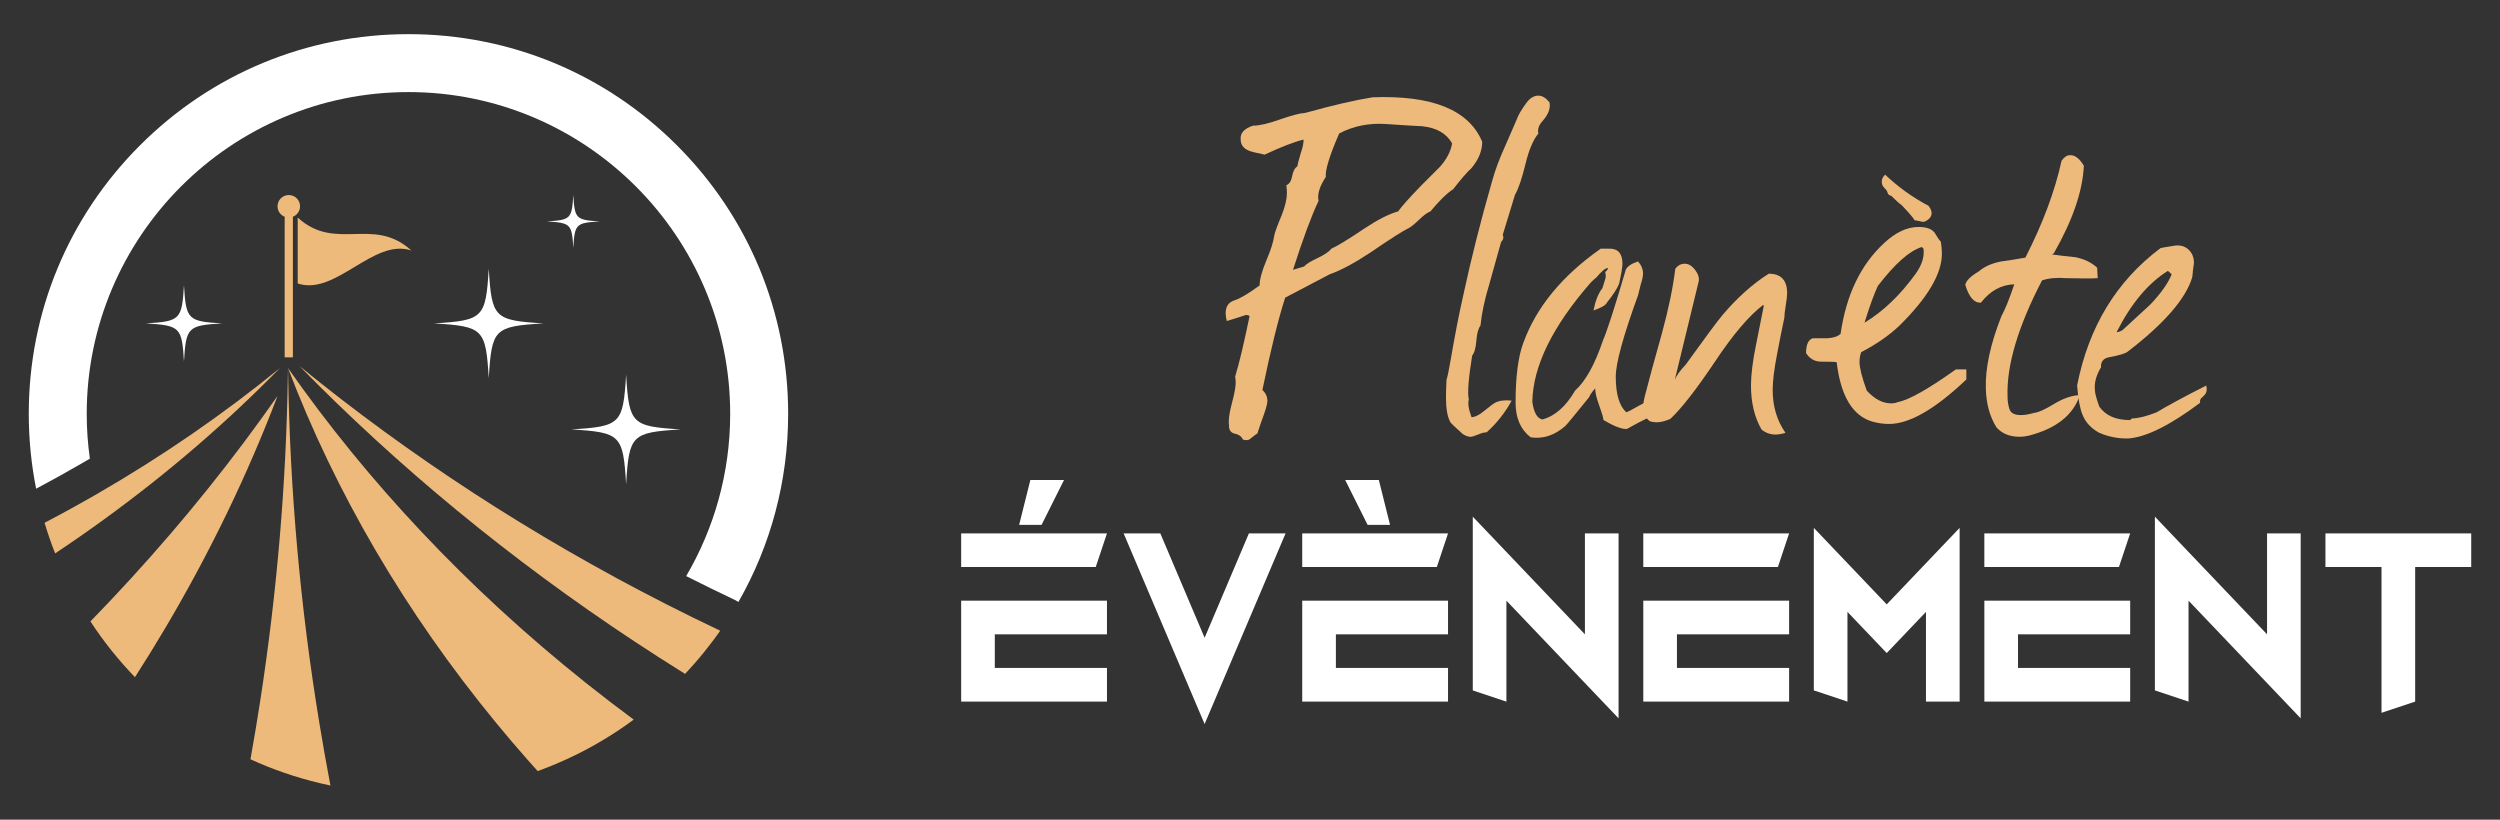 <?xml version="1.0" encoding="utf-8"?>
<!-- Generator: Adobe Illustrator 16.0.0, SVG Export Plug-In . SVG Version: 6.00 Build 0)  -->
<!DOCTYPE svg PUBLIC "-//W3C//DTD SVG 1.1//EN" "http://www.w3.org/Graphics/SVG/1.1/DTD/svg11.dtd">
<svg version="1.1" id="Calque_1" xmlns="http://www.w3.org/2000/svg" xmlns:xlink="http://www.w3.org/1999/xlink" x="0px" y="0px"
	 width="183px" height="60px" viewBox="0 0 183 60" enable-background="new 0 0 183 60" xml:space="preserve">
<rect x="0" y="0" width="183" height="60" fill="#333333" stroke="none"/>
<g>
	<g id="XMLID_1_">
		<path id="XMLID_41_" fill="#FFFFFF" d="M35.777,19.663c-0.22,3.613-0.397,3.791-4.01,4.009c3.613,0.219,3.791,0.397,4.01,4.011
			c0.218-3.614,0.396-3.792,4.01-4.011C36.173,23.453,35.995,23.275,35.777,19.663z"/>
		<path id="XMLID_40_" fill="#FFFFFF" d="M13.467,20.884c-0.152,2.513-0.275,2.636-2.788,2.789c2.513,0.152,2.636,0.275,2.788,2.788
			c0.152-2.513,0.276-2.636,2.789-2.788C13.743,23.52,13.619,23.396,13.467,20.884z"/>
		<path id="XMLID_39_" fill="#FFFFFF" d="M41.965,18.141c0.105-1.742,0.191-1.827,1.933-1.933c-1.741-0.105-1.828-0.191-1.933-1.933
			c-0.105,1.741-0.192,1.827-1.933,1.933C41.773,16.314,41.86,16.399,41.965,18.141z"/>
		<path id="XMLID_38_" fill="#EDBA7C" d="M45.941,52.996c-0.073,0.052-0.146,0.102-0.22,0.152
			C45.795,53.098,45.869,53.047,45.941,52.996z"/>
		<path id="XMLID_37_" fill="#EDBA7C" d="M52.379,46.643c-0.076,0.104-0.154,0.209-0.232,0.313
			C52.226,46.852,52.303,46.747,52.379,46.643z"/>
		<path id="XMLID_36_" fill="#EDBA7C" d="M7.347,46.543c-0.123-0.17-0.244-0.341-0.362-0.513
			C7.104,46.202,7.225,46.373,7.347,46.543z"/>
		<path id="XMLID_35_" fill="#EDBA7C" d="M7.732,47.062c-0.125-0.163-0.247-0.328-0.367-0.493
			C7.486,46.734,7.608,46.898,7.732,47.062z"/>
		<path id="XMLID_34_" fill="#EDBA7C" d="M8.133,47.576c-0.126-0.158-0.251-0.318-0.374-0.479
			C7.882,47.258,8.006,47.418,8.133,47.576z"/>
		<path id="XMLID_33_" fill="#EDBA7C" d="M8.548,48.084c-0.129-0.155-0.257-0.311-0.383-0.467
			C8.291,47.774,8.418,47.93,8.548,48.084z"/>
		<path id="XMLID_32_" fill="#EDBA7C" d="M9.422,49.081c-0.14-0.15-0.277-0.304-0.413-0.458C9.145,48.777,9.282,48.931,9.422,49.081
			z"/>
		<path id="XMLID_31_" fill="#EDBA7C" d="M8.978,48.587c-0.134-0.152-0.265-0.306-0.395-0.461
			C8.712,48.281,8.844,48.435,8.978,48.587z"/>
		<path id="XMLID_30_" fill="#EDBA7C" d="M51.127,48.232c-0.092,0.108-0.185,0.217-0.278,0.323
			C50.942,48.45,51.035,48.341,51.127,48.232z"/>
		<path id="XMLID_29_" fill="#EDBA7C" d="M51.495,47.789c-0.089,0.109-0.179,0.219-0.271,0.328
			C51.316,48.008,51.406,47.898,51.495,47.789z"/>
		<path id="XMLID_28_" fill="#EDBA7C" d="M23.425,57.329c-1.754-0.417-3.458-1.002-5.09-1.75
			C19.967,56.327,21.67,56.912,23.425,57.329z"/>
		<path id="XMLID_27_" fill="#EDBA7C" d="M50.794,48.618c-0.21,0.238-0.424,0.475-0.643,0.707
			C50.37,49.093,50.583,48.856,50.794,48.618z"/>
		<path id="XMLID_26_" fill="#EDBA7C" d="M52.048,47.085c-0.18,0.236-0.364,0.471-0.552,0.702
			C51.685,47.557,51.868,47.322,52.048,47.085z"/>
		<path id="XMLID_25_" fill="#EDBA7C" d="M3.817,39.929c-0.061-0.164-0.12-0.33-0.177-0.495C3.697,39.599,3.756,39.765,3.817,39.929
			z"/>
		<path id="XMLID_24_" fill="#EDBA7C" d="M3.608,39.342c-0.055-0.16-0.109-0.321-0.161-0.482
			C3.499,39.021,3.553,39.182,3.608,39.342z"/>
		<path id="XMLID_23_" fill="#EDBA7C" d="M3.417,38.765c-0.052-0.165-0.104-0.329-0.153-0.496C3.313,38.436,3.365,38.6,3.417,38.765
			z"/>
		<path id="XMLID_22_" fill="#EDBA7C" d="M43.17,54.725c-0.13,0.07-0.26,0.14-0.391,0.208C42.91,54.865,43.04,54.795,43.17,54.725z"
			/>
		<path id="XMLID_21_" fill="#EDBA7C" d="M42.498,55.08c-0.091,0.047-0.184,0.092-0.276,0.139
			C42.314,55.172,42.406,55.127,42.498,55.08z"/>
		<path id="XMLID_20_" fill="#EDBA7C" d="M45.444,53.339c-0.078,0.053-0.154,0.104-0.231,0.155
			C45.291,53.443,45.367,53.392,45.444,53.339z"/>
		<path id="XMLID_19_" fill="#EDBA7C" d="M43.736,54.408c-0.085,0.048-0.168,0.097-0.253,0.145
			C43.568,54.505,43.651,54.457,43.736,54.408z"/>
		<path id="XMLID_18_" fill="#EDBA7C" d="M44.903,53.697c-0.103,0.066-0.207,0.132-0.312,0.197
			C44.696,53.829,44.8,53.764,44.903,53.697z"/>
		<path id="XMLID_17_" fill="#EDBA7C" d="M44.253,54.104c-0.083,0.05-0.164,0.098-0.246,0.146
			C44.089,54.202,44.17,54.154,44.253,54.104z"/>
		<path id="XMLID_16_" fill="#EDBA7C" d="M40.679,55.924c-0.099,0.042-0.2,0.084-0.3,0.125
			C40.479,56.008,40.58,55.966,40.679,55.924z"/>
		<path id="XMLID_15_" fill="#EDBA7C" d="M41.376,55.619c-0.148,0.068-0.295,0.132-0.445,0.197
			C41.081,55.751,41.228,55.687,41.376,55.619z"/>
		<path id="XMLID_14_" fill="#EDBA7C" d="M40.132,56.146c-0.1,0.04-0.201,0.081-0.302,0.119
			C39.932,56.227,40.032,56.186,40.132,56.146z"/>
		<path id="XMLID_13_" fill="#EDBA7C" d="M41.965,55.344c-0.093,0.045-0.186,0.089-0.279,0.133
			C41.779,55.433,41.872,55.389,41.965,55.344z"/>
		<path id="XMLID_12_" fill="#EDBA7C" d="M21.792,15.925v4.825c2.773,0.933,5.546-3.346,8.319-2.413
			C27.338,15.796,24.565,18.466,21.792,15.925z"/>
		<path id="XMLID_11_" fill="#EDBA7C" d="M50.151,49.325c0.218-0.232,0.432-0.469,0.643-0.707c0.018-0.021,0.037-0.041,0.055-0.063
			c0.093-0.106,0.186-0.215,0.278-0.323c0.032-0.039,0.065-0.077,0.098-0.116c0.091-0.109,0.182-0.218,0.271-0.328
			c0,0,0.001,0,0.001-0.001c0.188-0.231,0.372-0.466,0.552-0.702c0.034-0.043,0.067-0.086,0.099-0.13
			c0.078-0.104,0.156-0.208,0.232-0.313c0.038-0.051,0.074-0.103,0.112-0.154c0.076-0.106,0.152-0.212,0.228-0.319
			c-1.306-0.619-2.596-1.253-3.874-1.902C38.953,39.24,29.938,33.34,21.923,26.797h0c7.161,7.317,15.381,14.124,24.571,20.19
			c1.202,0.793,2.419,1.573,3.653,2.341l0,0C50.148,49.327,50.15,49.326,50.151,49.325z"/>
		<path id="XMLID_10_" fill="#EDBA7C" d="M21.083,26.945c3.433,9.018,8.541,17.842,15.261,26.002
			c0.732,0.891,1.483,1.771,2.254,2.645c0.25,0.285,0.504,0.567,0.759,0.85c0.004-0.002,0.009-0.004,0.014-0.005
			c0.154-0.056,0.307-0.113,0.46-0.171c0.101-0.039,0.202-0.08,0.302-0.119c0.083-0.032,0.166-0.064,0.247-0.098
			c0.1-0.041,0.201-0.083,0.3-0.125c0.085-0.035,0.168-0.072,0.252-0.108c0.149-0.064,0.296-0.129,0.445-0.197
			c0.103-0.046,0.206-0.093,0.309-0.142c0.094-0.044,0.186-0.088,0.279-0.133c0.086-0.042,0.172-0.083,0.257-0.125
			c0.092-0.046,0.185-0.091,0.276-0.139c0.094-0.047,0.188-0.097,0.282-0.146c0.131-0.069,0.261-0.139,0.391-0.208
			c0.104-0.057,0.208-0.114,0.313-0.172c0.085-0.048,0.168-0.097,0.253-0.145c0.09-0.053,0.181-0.105,0.271-0.158
			c0.082-0.048,0.164-0.097,0.246-0.146c0.113-0.07,0.226-0.14,0.338-0.209c0.104-0.065,0.208-0.131,0.312-0.197
			c0.104-0.067,0.208-0.134,0.311-0.203c0.077-0.051,0.153-0.102,0.231-0.155c0.092-0.063,0.185-0.127,0.277-0.191
			c0.074-0.05,0.147-0.101,0.22-0.152c0.149-0.106,0.298-0.213,0.444-0.322l0,0c-1.204-0.89-2.384-1.796-3.54-2.718
			C34.155,43.022,26.864,35.213,21.083,26.945z"/>
		<path id="XMLID_9_" fill="#EDBA7C" d="M21.083,26.945c-0.003,0.186-0.009,0.37-0.013,0.555c0.004-0.019,0.009-0.038,0.013-0.056
			c0.003,0.019,0.008,0.037,0.012,0.056C21.091,27.315,21.085,27.131,21.083,26.945z"/>
		<path id="XMLID_8_" fill="#EDBA7C" d="M21.139,14.276c-0.455,0-0.824,0.37-0.824,0.825c0,0.349,0.217,0.645,0.523,0.766v10.288
			h0.602V15.866c0.306-0.121,0.523-0.417,0.523-0.766C21.963,14.646,21.594,14.276,21.139,14.276z"/>
		<polygon id="XMLID_7_" fill="#EDBA7C" points="21.077,26.954 21.083,26.945 21.083,26.945 		"/>
		<path id="XMLID_6_" fill="#FFFFFF" d="M49.552,10.64c-5.25-5.25-12.229-8.14-19.653-8.14s-14.403,2.891-19.653,8.14
			c-5.249,5.249-8.14,12.229-8.14,19.652c0,1.862,0.183,3.695,0.539,5.481c1.059-0.563,2.131-1.155,3.197-1.771
			c0.247-0.142,0.492-0.286,0.736-0.43c-0.15-1.073-0.23-2.167-0.23-3.281c0-12.986,10.565-23.551,23.551-23.551
			S53.45,17.306,53.45,30.292c0,4.329-1.175,8.389-3.221,11.878c1.191,0.603,2.387,1.189,3.559,1.744
			c0.091,0.044,0.18,0.094,0.266,0.147c2.373-4.149,3.639-8.861,3.639-13.77C57.692,22.869,54.802,15.889,49.552,10.64z"/>
		<path id="XMLID_5_" fill="#EDBA7C" d="M7.644,37.999c4.704-3.416,8.992-7.123,12.832-11.046c0.002-0.002,0.005-0.004,0.007-0.007
			c-4.094,3.341-8.571,6.435-13.395,9.219c-1.252,0.722-2.526,1.424-3.825,2.104l0,0c0,0.001,0,0.001,0,0.001
			c0.05,0.167,0.101,0.331,0.153,0.496c0.01,0.032,0.021,0.064,0.031,0.095c0.052,0.161,0.105,0.322,0.161,0.482
			c0.011,0.03,0.021,0.062,0.031,0.091c0.058,0.166,0.117,0.331,0.177,0.495c0.007,0.02,0.014,0.038,0.021,0.057
			c0.064,0.175,0.131,0.349,0.2,0.522C5.266,39.69,6.468,38.854,7.644,37.999z"/>
		<path id="XMLID_4_" fill="#EDBA7C" d="M23.377,52.925c-1.391-8.459-2.152-16.967-2.282-25.411
			c-0.004-0.023-0.009-0.046-0.012-0.07c-0.004,0.023-0.008,0.047-0.013,0.07c-0.12,7.87-0.79,15.795-2.006,23.684
			c-0.225,1.462-0.467,2.922-0.73,4.381l0,0h0c1.632,0.748,3.335,1.333,5.09,1.75c0.005,0.001,0.01,0.002,0.015,0.003
			c0.249,0.059,0.499,0.115,0.749,0.168C23.896,55.977,23.627,54.451,23.377,52.925z"/>
		<path id="XMLID_3_" fill="#EDBA7C" d="M12.196,45.808c3.24-5.495,5.95-11.128,8.119-16.823l0,0h0
			c-0.002,0.004-0.005,0.007-0.008,0.011C17.119,33.554,13.558,38,9.639,42.287c-0.984,1.077-1.99,2.145-3.02,3.2
			c0.117,0.178,0.236,0.354,0.357,0.531c0.002,0.004,0.006,0.009,0.008,0.013c0.119,0.172,0.24,0.343,0.362,0.513
			c0.006,0.008,0.012,0.016,0.018,0.026c0.121,0.165,0.243,0.33,0.367,0.493c0.009,0.012,0.018,0.024,0.026,0.036
			c0.123,0.161,0.248,0.321,0.374,0.479c0.011,0.014,0.021,0.027,0.032,0.041c0.125,0.157,0.253,0.313,0.383,0.467
			c0.011,0.014,0.023,0.028,0.035,0.042c0.129,0.155,0.261,0.309,0.395,0.461c0.01,0.012,0.021,0.024,0.032,0.037
			c0.136,0.154,0.273,0.307,0.413,0.458c0.007,0.009,0.015,0.016,0.022,0.025c0.144,0.156,0.289,0.311,0.436,0.463
			C10.68,48.324,11.452,47.069,12.196,45.808z"/>
		<path id="XMLID_2_" fill="#FFFFFF" d="M45.831,27.423c-0.219,3.614-0.397,3.792-4.01,4.01c3.613,0.22,3.791,0.397,4.01,4.01
			c0.22-3.613,0.397-3.791,4.011-4.01C46.228,31.215,46.051,31.037,45.831,27.423z"/>
	</g>
	<g>
		<g>
			<path fill="#EDBA7C" d="M107.723,12.296c-0.354,0.325-0.802,0.841-1.344,1.548c-0.463,0.299-1.018,0.842-1.67,1.628
				c-0.218,0.082-0.496,0.286-0.834,0.612c-0.341,0.326-0.591,0.53-0.754,0.611c-0.407,0.19-1.345,0.788-2.811,1.792
				c-1.195,0.789-2.186,1.318-2.974,1.588c-0.108,0.055-1.196,0.625-3.259,1.711c-0.488,1.494-1.045,3.748-1.67,6.762
				c0.244,0.219,0.367,0.489,0.367,0.816c0,0.217-0.149,0.72-0.449,1.507c-0.054,0.163-0.148,0.448-0.284,0.855
				c-0.055,0.027-0.218,0.149-0.489,0.367c-0.136,0.135-0.327,0.162-0.571,0.082c-0.08-0.191-0.243-0.326-0.487-0.407
				c-0.381-0.055-0.557-0.272-0.53-0.652c-0.054-0.326,0.014-0.848,0.203-1.568c0.191-0.719,0.286-1.229,0.286-1.527
				c0-0.163-0.015-0.312-0.041-0.448c0.298-0.979,0.651-2.458,1.058-4.441c-0.08-0.054-0.176-0.081-0.284-0.081
				c0.053,0-0.408,0.148-1.385,0.448c-0.056-0.218-0.082-0.408-0.082-0.571c0-0.489,0.21-0.801,0.631-0.937
				c0.421-0.135,1.04-0.501,1.854-1.1c0-0.434,0.163-1.038,0.489-1.812c0.326-0.774,0.516-1.365,0.571-1.772
				c0.026-0.218,0.216-0.747,0.569-1.589c0.245-0.625,0.368-1.154,0.368-1.589c0-0.189-0.014-0.38-0.041-0.57
				c0.217-0.083,0.359-0.306,0.427-0.673c0.068-0.366,0.197-0.604,0.387-0.713c0-0.107,0.082-0.434,0.245-0.977
				c0.136-0.38,0.203-0.707,0.203-0.979c-0.679,0.163-1.629,0.531-2.851,1.101c-0.652-0.136-1.033-0.23-1.142-0.285
				c-0.407-0.164-0.61-0.435-0.61-0.816c-0.055-0.46,0.244-0.799,0.896-1.017c0.462,0,1.114-0.149,1.956-0.448
				c0.842-0.298,1.466-0.462,1.875-0.489c2.063-0.57,3.707-0.95,4.928-1.141c4.373-0.162,7.048,0.924,8.025,3.258
				C108.496,11.033,108.238,11.671,107.723,12.296z M101.45,9.077c-1.25-0.082-2.391,0.149-3.422,0.692
				c-0.707,1.629-1.033,2.688-0.978,3.178c-0.462,0.706-0.639,1.29-0.53,1.752c-0.517,1.086-1.14,2.77-1.873,5.052l0.814-0.245
				c0.135-0.163,0.461-0.368,0.978-0.611c0.516-0.245,0.855-0.477,1.019-0.693c0.434-0.191,1.235-0.678,2.403-1.467
				c0.977-0.651,1.805-1.072,2.485-1.263c0.244-0.352,0.815-0.99,1.71-1.914c0.299-0.299,0.747-0.747,1.345-1.345
				c0.487-0.543,0.787-1.113,0.895-1.711c-0.407-0.733-1.139-1.153-2.198-1.262C103.5,9.214,102.618,9.159,101.45,9.077z"/>
			<path fill="#EDBA7C" d="M112.937,8.833c-0.299,0.326-0.408,0.639-0.326,0.937c-0.381,0.462-0.692,1.196-0.937,2.2
				c-0.271,1.113-0.53,1.874-0.775,2.281c-0.189,0.597-0.488,1.575-0.897,2.933c0.083,0.191,0.042,0.367-0.122,0.53
				c-0.027,0.109-0.313,1.126-0.854,3.055c-0.354,1.168-0.57,2.186-0.652,3.056c-0.163,0.218-0.265,0.59-0.306,1.12
				c-0.041,0.529-0.143,0.889-0.305,1.08c-0.272,1.684-0.354,2.757-0.245,3.218c-0.082,0.3-0.015,0.734,0.204,1.303
				c0.271-0.026,0.57-0.176,0.896-0.448c0.434-0.352,0.706-0.556,0.815-0.611c0.298-0.163,0.705-0.217,1.221-0.163
				c-0.488,0.896-1.1,1.669-1.833,2.322c-0.163,0-0.374,0.055-0.631,0.164c-0.259,0.107-0.442,0.163-0.55,0.163
				c-0.164,0-0.353-0.068-0.571-0.204c-0.543-0.489-0.842-0.775-0.896-0.855c-0.217-0.38-0.327-0.979-0.327-1.793
				c0-0.38,0.014-0.828,0.041-1.344c0.055-0.109,0.149-0.556,0.286-1.344c0.326-1.901,0.637-3.504,0.937-4.807
				c0.571-2.661,1.277-5.459,2.12-8.393c0.216-0.787,0.542-1.655,0.977-2.607c0.515-1.194,0.788-1.819,0.815-1.873
				c0.108-0.327,0.366-0.761,0.773-1.304C112.04,7.149,112.312,7,112.611,7c0.271,0,0.542,0.163,0.814,0.489
				C113.507,7.923,113.344,8.371,112.937,8.833z"/>
			<path fill="#EDBA7C" d="M120.554,30.627c-0.299,0.136-0.788,0.393-1.466,0.773c-0.354,0.028-0.924-0.189-1.711-0.651
				c-0.027-0.217-0.136-0.584-0.326-1.1c-0.19-0.516-0.285-0.923-0.285-1.222c-0.218,0.245-0.367,0.463-0.448,0.652
				c-1.005,1.249-1.589,1.955-1.751,2.118c-0.789,0.679-1.629,0.951-2.526,0.815c-0.733-0.571-1.1-1.413-1.1-2.526
				c0-1.929,0.191-3.395,0.571-4.4c0.95-2.607,2.837-4.901,5.663-6.884h0.651c0.624,0,0.937,0.366,0.937,1.1
				c0,0.245-0.081,0.731-0.245,1.466c-0.136,0.354-0.435,0.814-0.895,1.386c-0.082,0.189-0.408,0.38-0.978,0.569
				c0.136-0.706,0.353-1.25,0.651-1.629c0.027-0.082,0.095-0.3,0.204-0.653c0.026-0.054,0.041-0.136,0.041-0.244
				c0-0.082-0.014-0.177-0.041-0.286c0.135-0.108,0.204-0.203,0.204-0.286c-0.163-0.026-0.448,0.204-0.856,0.693
				c-0.081,0.054-0.218,0.177-0.407,0.366c-2.798,3.206-4.223,6.111-4.276,8.719c0.107,0.788,0.352,1.222,0.732,1.303
				c0.923-0.244,1.725-0.95,2.403-2.119c0.76-0.678,1.439-1.899,2.037-3.667c0.298-0.678,0.855-2.403,1.669-5.172
				c0.109-0.245,0.407-0.448,0.897-0.612c0.245,0.273,0.366,0.571,0.366,0.896c0,0.191-0.054,0.449-0.163,0.775
				c-0.109,0.407-0.177,0.68-0.204,0.815c-1.086,2.988-1.629,4.969-1.629,5.948c0,1.276,0.257,2.145,0.773,2.606
				c0.109-0.026,0.448-0.203,1.018-0.53c0.489-0.271,0.787-0.407,0.896-0.407c0.026,0.136,0.041,0.271,0.041,0.407
				C121.001,30.165,120.852,30.492,120.554,30.627z"/>
			<path fill="#EDBA7C" d="M130.615,23.254c-0.19,0.896-0.366,1.779-0.529,2.648c-0.217,1.113-0.326,1.995-0.326,2.646
				c0,1.196,0.312,2.241,0.938,3.138c-0.272,0.082-0.517,0.123-0.734,0.123c-0.381,0-0.72-0.123-1.019-0.367
				c-0.516-0.897-0.773-1.968-0.773-3.219c0-0.788,0.123-1.778,0.367-2.974l0.569-2.851l-0.041-0.082
				c-1.032,0.788-2.2,2.159-3.503,4.115c-1.384,2.064-2.484,3.477-3.3,4.237c-0.381,0.163-0.72,0.245-1.018,0.245
				c-0.163,0-0.326-0.027-0.488-0.082c-0.462-0.353-0.585-0.95-0.367-1.792c0.298-1.167,0.718-2.715,1.262-4.644
				c0.489-1.792,0.815-3.368,0.979-4.725c0.189-0.245,0.42-0.366,0.693-0.366c0.271,0,0.522,0.149,0.752,0.448
				c0.231,0.299,0.319,0.584,0.265,0.855l-1.752,7.21c0.108-0.299,0.38-0.678,0.815-1.14c1.385-1.928,2.282-3.137,2.689-3.625
				c1.085-1.276,2.212-2.282,3.38-3.016c0.896,0,1.344,0.477,1.344,1.427c0,0.19-0.034,0.489-0.102,0.896
				C130.649,22.765,130.615,23.063,130.615,23.254z"/>
			<path fill="#EDBA7C" d="M137.093,30.872c-1.467-0.407-2.35-1.86-2.649-4.358c-0.08-0.027-0.461-0.042-1.14-0.042
				c-0.461,0-0.829-0.207-1.1-0.622c0-0.623,0.163-0.986,0.49-1.089c0.351,0,0.705,0,1.059,0c0.462-0.026,0.787-0.137,0.979-0.328
				c0.407-2.838,1.465-5.049,3.177-6.632c0.842-0.791,1.684-1.187,2.526-1.187c0.626,0,1.031,0.163,1.223,0.489
				c0.189,0.325,0.324,0.516,0.406,0.57c0.054,0.298,0.082,0.598,0.082,0.896c0,1.465-1.032,3.218-3.095,5.255
				c-0.736,0.706-1.672,1.357-2.813,1.955c-0.082,0.219-0.122,0.462-0.122,0.734c0,0.407,0.176,1.1,0.528,2.077
				c0.571,0.625,1.168,0.937,1.793,0.937c0.164,0,0.313-0.026,0.448-0.082c0.843-0.163,2.268-0.964,4.277-2.403h0.774v0.733
				c-2.28,2.174-4.169,3.259-5.661,3.259C137.894,31.034,137.5,30.98,137.093,30.872z M140.678,18.08
				c-0.897,0.271-1.97,1.223-3.22,2.852c-0.271,0.571-0.597,1.466-0.976,2.689c1.358-0.815,2.607-2.011,3.748-3.586
				c0.46-0.65,0.651-1.262,0.569-1.832L140.678,18.08z M141.003,16.165c-0.136,0.082-0.271,0.095-0.407,0.042
				c-0.243-0.055-0.391-0.082-0.448-0.082c-0.082-0.163-0.394-0.529-0.936-1.1c-0.19-0.135-0.45-0.366-0.775-0.693
				c-0.161-0.026-0.26-0.122-0.285-0.284l-0.04-0.082l0.04,0.041l-0.244-0.286c-0.055-0.054-0.096-0.115-0.121-0.183
				c-0.028-0.068-0.041-0.157-0.041-0.266c0-0.163,0.082-0.325,0.243-0.488c0.978,0.924,2.04,1.683,3.178,2.28
				C141.52,15.527,141.465,15.894,141.003,16.165z"/>
			<path fill="#EDBA7C" d="M150.21,18.626c0.57,0.08,1.143,0.147,1.711,0.201c0.652,0.136,1.183,0.39,1.59,0.768l0.041,0.767
				c-0.436,0.027-1.209,0.027-2.322,0c-0.68-0.055-1.263,0-1.753,0.163c-1.765,3.396-2.606,6.233-2.524,8.514
				c0,0.327,0.047,0.631,0.143,0.917c0.095,0.285,0.372,0.428,0.833,0.428c0.274,0,0.6-0.055,0.979-0.163
				c0.299-0.027,0.781-0.244,1.446-0.651c0.665-0.407,1.297-0.625,1.896-0.652c-0.489,1.466-1.738,2.457-3.749,2.973
				c-0.243,0.055-0.461,0.082-0.651,0.082c-0.735,0-1.303-0.23-1.711-0.692c-0.488-0.788-0.747-1.724-0.774-2.811
				c-0.055-1.494,0.327-3.272,1.142-5.337c0.271-0.489,0.583-1.263,0.938-2.322c-0.953,0.028-1.768,0.476-2.444,1.346
				c-0.49,0.027-0.87-0.408-1.142-1.304c0.053-0.299,0.38-0.625,0.979-0.979c0.406-0.353,0.949-0.596,1.628-0.733
				c0.596-0.081,1.194-0.175,1.793-0.284c1.275-2.499,2.158-4.861,2.647-7.089c0.189-0.271,0.391-0.407,0.61-0.407
				c0.352-0.026,0.693,0.228,1.021,0.767c-0.084,1.857-0.815,3.997-2.201,6.419C150.278,18.572,150.237,18.599,150.21,18.626z"/>
			<path fill="#EDBA7C" d="M161.332,28.957l-0.123,0.122c-0.137,0.083-0.189,0.218-0.164,0.407c-2.171,1.629-3.91,2.498-5.215,2.607
				c-0.731,0.026-1.45-0.109-2.158-0.407c-0.597-0.326-1.004-0.761-1.223-1.304c-0.189-0.434-0.323-1.154-0.405-2.16
				c0.841-4.29,2.878-7.644,6.109-10.062c0.108-0.027,0.42-0.082,0.938-0.163c0.433-0.082,0.794,0,1.079,0.245
				c0.284,0.244,0.427,0.584,0.427,1.019c-0.055,0.353-0.096,0.692-0.121,1.018c-0.465,1.576-2.039,3.395-4.726,5.459
				c-0.163,0.136-0.611,0.272-1.344,0.407c-0.436,0.082-0.641,0.326-0.611,0.734c-0.355,0.598-0.504,1.154-0.449,1.669
				c0,0.219,0.108,0.626,0.325,1.223c0.464,0.652,1.209,0.978,2.241,0.978l0.163-0.122c0.436,0,1.032-0.149,1.793-0.448
				c0.76-0.461,1.969-1.113,3.624-1.956c0.027,0.109,0.041,0.204,0.041,0.286C161.534,28.672,161.467,28.822,161.332,28.957z
				 M158.968,20.076c-0.081-0.081-0.176-0.163-0.283-0.245c-1.44,0.896-2.69,2.392-3.75,4.482c0.138,0,0.287-0.055,0.448-0.163
				c0.682-0.625,1.359-1.25,2.037-1.875C158.207,21.435,158.725,20.701,158.968,20.076z"/>
		</g>
		<g>
			<path fill="#FFFFFF" d="M80.209,41.506h-9.852v-2.462h10.673L80.209,41.506z M72.82,48.895h8.21v2.463H70.357v-7.389h10.673
				v2.463h-8.21V48.895z M75.423,35.136h2.463l-1.643,3.284h-1.642L75.423,35.136z"/>
			<path fill="#FFFFFF" d="M91.42,39.043h2.685L88.177,53L82.25,39.043h2.685l3.243,7.643L91.42,39.043z"/>
			<path fill="#FFFFFF" d="M105.176,41.506h-9.853v-2.462h10.673L105.176,41.506z M97.787,48.895h8.209v2.463H95.323v-7.389h10.673
				v2.463h-8.209V48.895z M100.931,35.136l0.82,3.284h-1.642l-1.642-3.284H100.931z"/>
			<path fill="#FFFFFF" d="M110.269,43.969v7.389l-2.462-0.821V37.82l8.209,8.613v-7.389h2.463v13.538L110.269,43.969z"/>
			<path fill="#FFFFFF" d="M130.142,41.506h-9.853v-2.462h10.674L130.142,41.506z M122.752,48.895h8.211v2.463h-10.674v-7.389
				h10.674v2.463h-8.211V48.895z"/>
			<path fill="#FFFFFF" d="M135.234,44.79v6.568l-2.462-0.821V38.641l5.336,5.599l5.337-5.599v12.717h-2.464V44.79l-2.873,3.014
				L135.234,44.79z"/>
			<path fill="#FFFFFF" d="M155.106,41.506h-9.852v-2.462h10.674L155.106,41.506z M147.718,48.895h8.211v2.463h-10.674v-7.389
				h10.674v2.463h-8.211V48.895z"/>
			<path fill="#FFFFFF" d="M160.201,43.969v7.389l-2.463-0.821V37.82l8.21,8.613v-7.389h2.462v13.538L160.201,43.969z"/>
			<path fill="#FFFFFF" d="M180.894,39.043v2.462h-4.104v9.852l-2.463,0.821V41.506h-4.104v-2.462H180.894z"/>
		</g>
	</g>
</g>
</svg>
